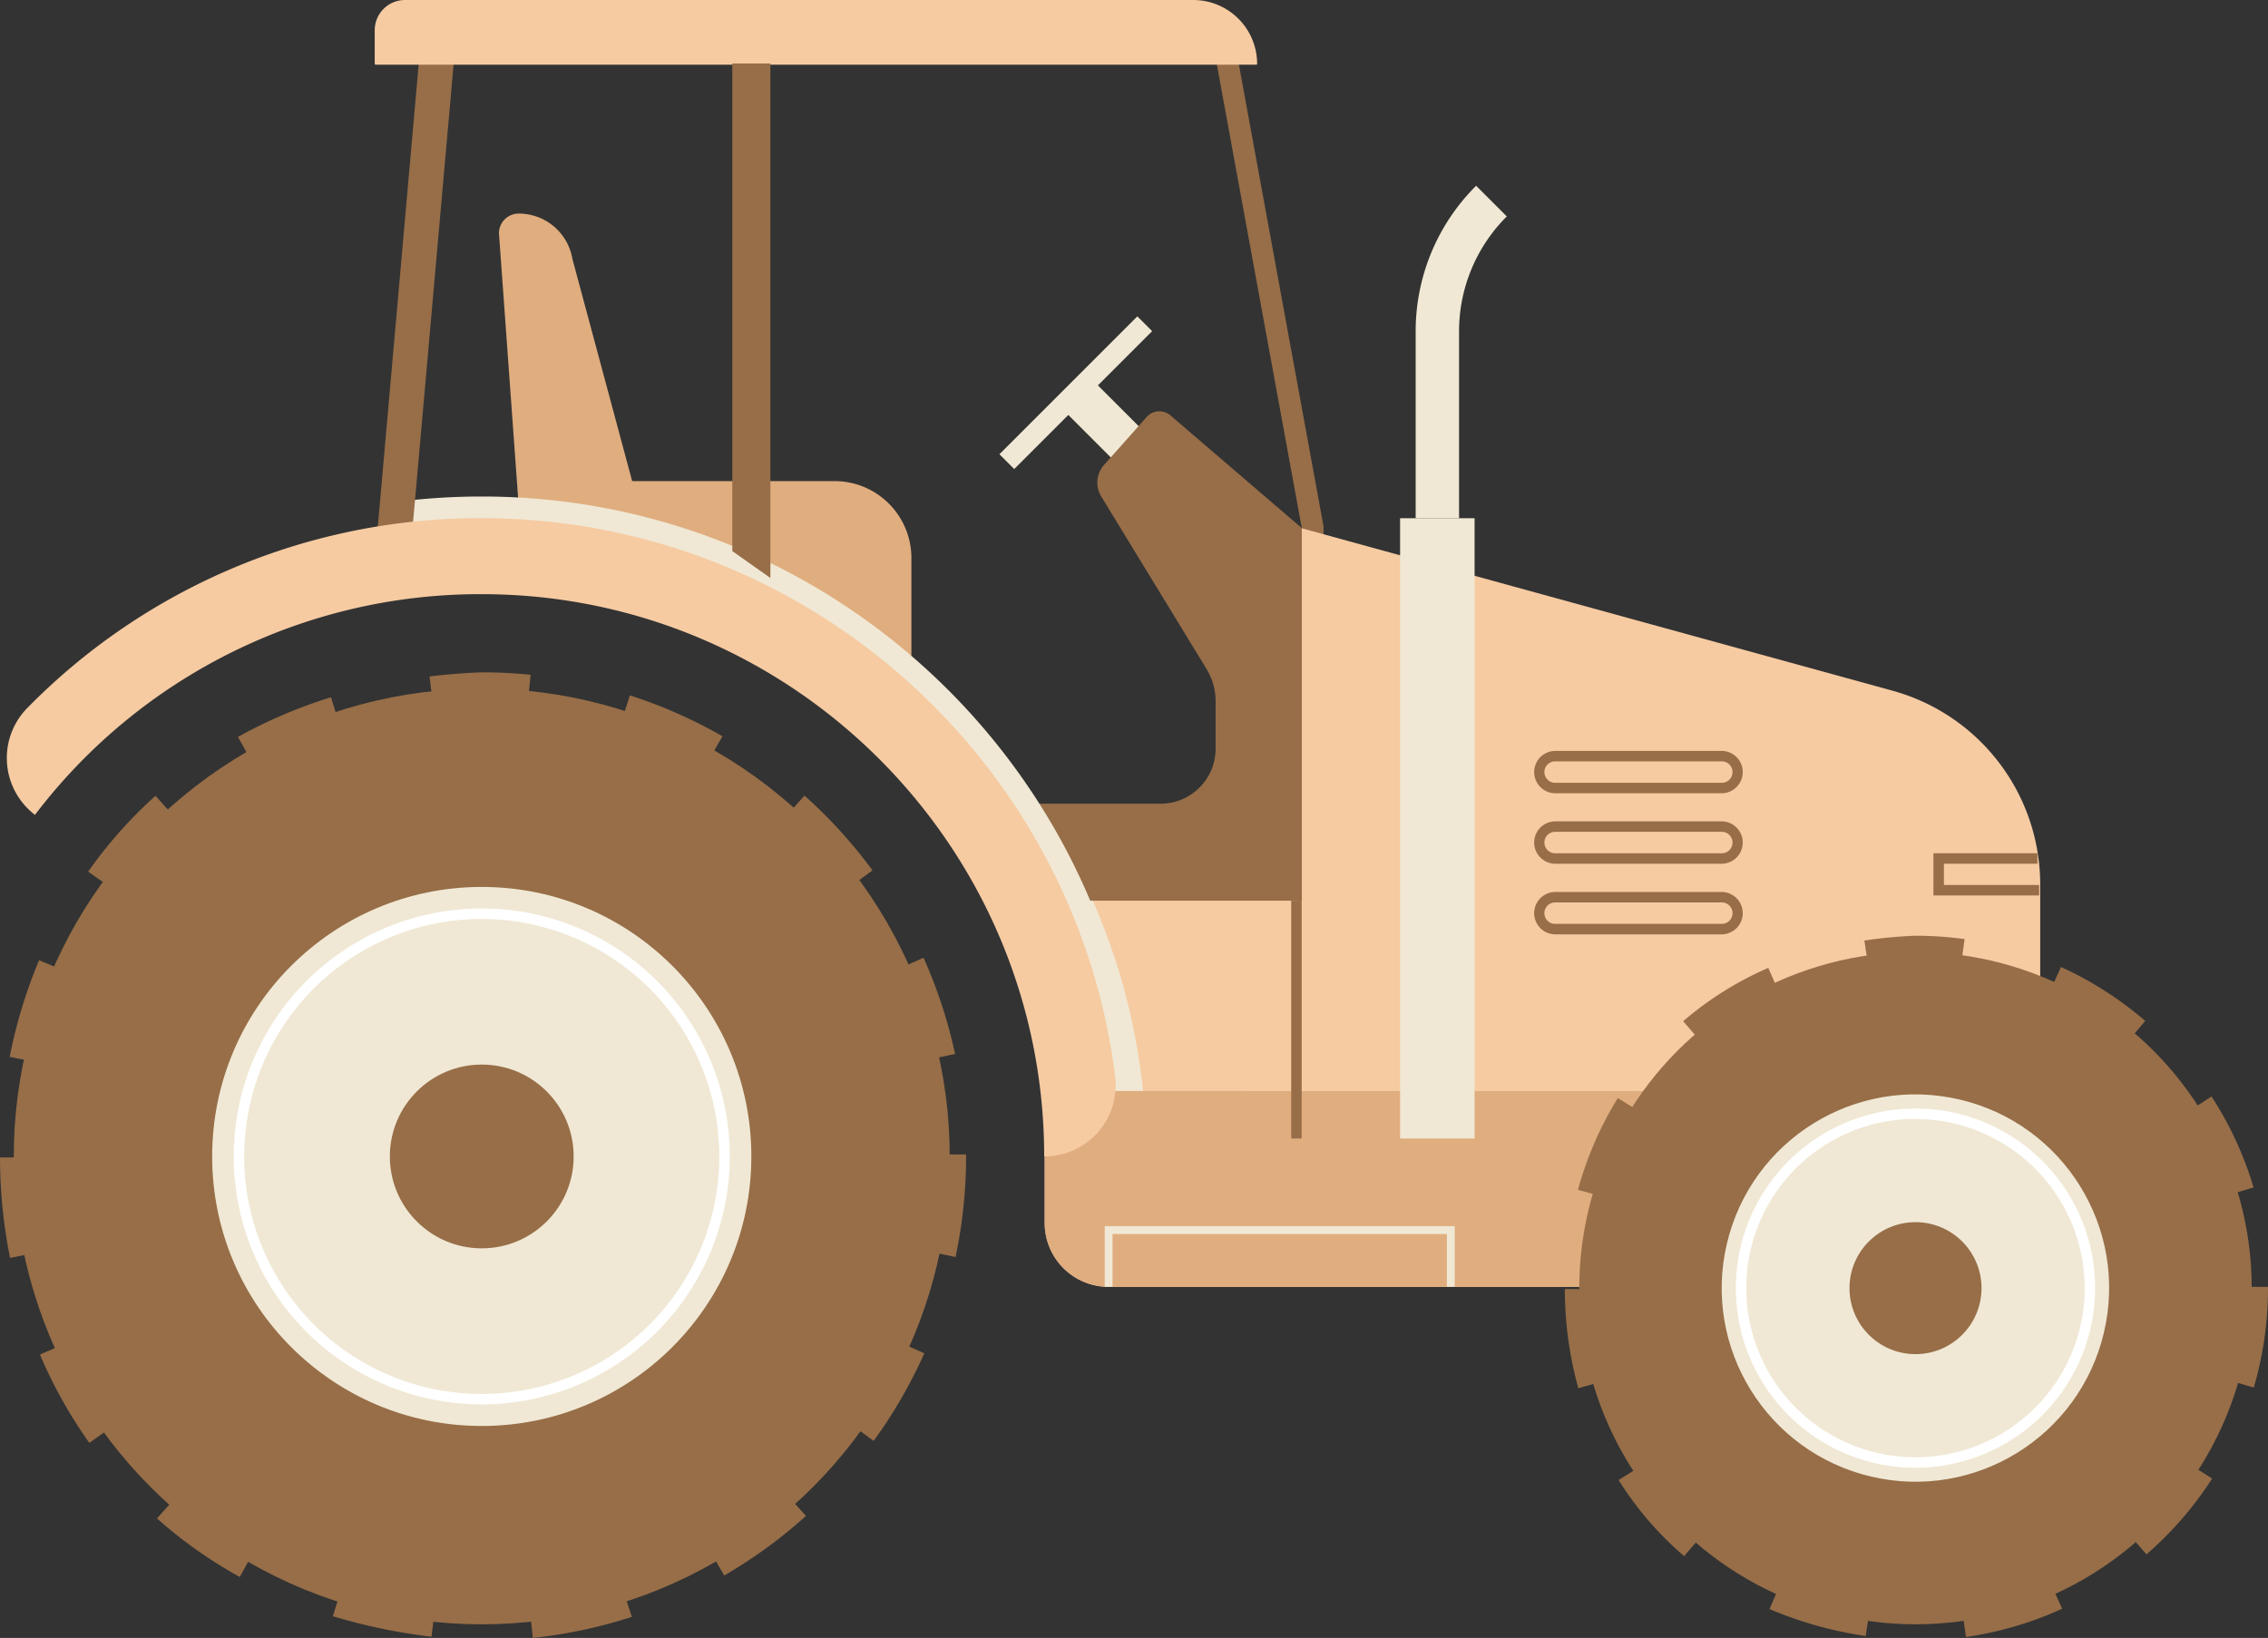 <svg xmlns="http://www.w3.org/2000/svg" viewBox="0 0 617.42 446"><rect x="0" y="0" width="617.42" height="446" fill="#333333" stroke="none"/><defs><style>.cls-1{fill:#e0ad7f;}.cls-2{fill:#f0e8d4;}.cls-3{fill:#976e48;}.cls-4{fill:#fff;}.cls-5{fill:#f6cba2;}</style></defs><title>Recurso 123</title><g id="Capa_2" data-name="Capa 2"><g id="Capa_1-2" data-name="Capa 1"><path class="cls-1" d="M141.74,145.13l-5.91-81.61a5.37,5.37,0,0,1,5.37-5.37h0a14.82,14.82,0,0,1,14.62,12.32L172.09,131h55.09a20.93,20.93,0,0,1,20.93,20.93v26.64Z"/><rect class="cls-2" x="266.31" y="104.1" width="53.1" height="5.7" transform="translate(10.15 238.39) rotate(-45)"/><rect class="cls-2" x="296.07" y="103.26" width="11.39" height="25.21" transform="translate(6.47 247.34) rotate(-45)"/><path class="cls-3" d="M354.4,218.81v-75l-35.8-30.72a4.6,4.6,0,0,0-6.41.43l-11.63,13.07a7.25,7.25,0,0,0-.78,8.58l28.68,47a16.84,16.84,0,0,1,2.47,8.79v12.89a15,15,0,0,1-14.95,15H275.3v36H364v-36Z"/><path class="cls-2" d="M284.12,245.74H297C269.84,180.88,205.74,135.2,131.15,135.2a183.76,183.76,0,0,0-21.06,1.21v12A170.84,170.84,0,0,1,131.15,147C199.08,147,257.71,187.57,284.12,245.74Z"/><circle class="cls-3" cx="131.15" cy="314.9" r="127.4"/><path class="cls-3" d="M145.05,446l-.92-8.82a122.25,122.25,0,0,0,25.13-5.34l2.74,8.43A131.59,131.59,0,0,1,145.05,446Zm-27.57-.33a153.18,153.18,0,0,1-26.85-5.58l2.6-8.48a145,145,0,0,0,25.28,5.26ZM65.27,429.4a124,124,0,0,1-22.53-15.93l5.89-6.62a114.9,114.9,0,0,0,20.92,14.78ZM197.15,429l-4.44-7.67a123.76,123.76,0,0,0,20.76-15.13l5.94,6.58A131.63,131.63,0,0,1,197.15,429ZM24.32,392.9a128.24,128.24,0,0,1-13.45-24.07L19,365.36a119.24,119.24,0,0,0,12.51,22.41Zm213.52-.55-7.17-5.22a122.58,122.58,0,0,0,12.86-22.24l8.1,3.61A132.73,132.73,0,0,1,237.84,392.35ZM2.74,342.53A140.22,140.22,0,0,1,0,315.16H8.86a131.76,131.76,0,0,0,2.57,25.63Zm257.39-.25-8.67-1.83a124.08,124.08,0,0,0,2.66-25.55v-.55H263v.47A133,133,0,0,1,260.13,342.28ZM11.33,289.5l-8.69-1.71a135.29,135.29,0,0,1,8-26.33l8.17,3.43A126.77,126.77,0,0,0,11.33,289.5Zm240-.68a122.48,122.48,0,0,0-8-24.39l8.08-3.64A131.64,131.64,0,0,1,260,287ZM31.24,242.44,24,237.34a123.14,123.14,0,0,1,18.33-20.65l5.92,6.59A114.57,114.57,0,0,0,31.24,242.44Zm199.13-.2a123.64,123.64,0,0,0-17.27-19l5.91-6.6A133.05,133.05,0,0,1,237.52,237ZM69.09,208.4l-4.31-7.74a134.06,134.06,0,0,1,25.32-10.8l2.63,8.47A124.8,124.8,0,0,0,69.09,208.4Zm123.17-.23a122.2,122.2,0,0,0-23.5-10.38l2.71-8.44a131.44,131.44,0,0,1,25.21,11.13ZM118,193l-1.06-8.8c4.57-.56,9.3-.93,14-1.12a130.87,130.87,0,0,1,13.51.66l-.88,8.82c-4.12-.41-8.31-.62-12.46-.62C126.82,192.1,122.33,192.46,118,193Z"/><circle class="cls-2" cx="131.15" cy="314.9" r="73.39"/><circle class="cls-3" cx="131.15" cy="314.9" r="25.02"/><path class="cls-4" d="M131.15,382.41a67.52,67.52,0,1,1,67.52-67.51A67.59,67.59,0,0,1,131.15,382.41Zm0-132.18a64.67,64.67,0,1,0,64.67,64.67A64.74,64.74,0,0,0,131.15,250.23Z"/><path class="cls-3" d="M114.49,11.7,102,153c3.16.07,6.32.13,9.48.14L124,11.7Z"/><path class="cls-3" d="M360.21,142.79l-23.27-127h-6L354.4,143.85v21.21c2,.24,3.93.4,5.91.5V143.32Z"/><path class="cls-5" d="M515.18,188.07,354.4,143.85V245.26h-70V333a17.41,17.41,0,0,0,17.41,17.41H555.41V240.86A54.75,54.75,0,0,0,515.18,188.07Z"/><path class="cls-2" d="M312.09,314.9a172.76,172.76,0,0,0-14.61-69.64H284.39v23.8a152.68,152.68,0,0,1,7,45.84Z"/><path class="cls-1" d="M284.39,297.07V333a17.41,17.41,0,0,0,17.41,17.41H555.41v-53.3Z"/><path class="cls-5" d="M284.26,314.9h0c0-84.43-68.68-153.11-153.11-153.11A152.13,152.13,0,0,0,9.52,221.88h0a19.44,19.44,0,0,1-2.18-29,172.44,172.44,0,0,1,123.81-51.78c88.47,0,161.71,66.44,172.44,152A19.43,19.43,0,0,1,284.26,314.9Z"/><path class="cls-5" d="M342,17.61H102.21a.2.2,0,0,1-.2-.2V8.24A8.24,8.24,0,0,1,110.25,0H324.82a17.4,17.4,0,0,1,17.41,17.41h0A.2.2,0,0,1,342,17.61Z"/><rect class="cls-3" x="351.51" y="245.26" width="2.85" height="64.75"/><circle class="cls-3" cx="521.46" cy="350.76" r="91.53"/><path class="cls-3" d="M535.2,445.75,533.94,437a86.71,86.71,0,0,0,23.76-7l3.69,8.05A95.33,95.33,0,0,1,535.2,445.75Zm-27.3-.27a105.15,105.15,0,0,1-26.18-7.34l3.51-8.14a96.66,96.66,0,0,0,24,6.71Zm-49.42-21.75A90,90,0,0,1,440.64,403l7.52-4.69A81.09,81.09,0,0,0,464.24,417Zm125.86-.48-5.81-6.69a87.68,87.68,0,0,0,16.23-18.74l7.45,4.8A96.4,96.4,0,0,1,584.34,423.25ZM429.67,378A101.18,101.18,0,0,1,426,351l8.86,0a92.63,92.63,0,0,0,3.37,24.63Zm183.89-.18-8.51-2.49a86.89,86.89,0,0,0,3.5-24.53v-.39h8.87v.39A96,96,0,0,1,613.56,377.78ZM438.11,326.3,429.57,324a95.57,95.57,0,0,1,10.85-25l7.54,4.66A87.05,87.05,0,0,0,438.11,326.3ZM605,325.88a86.52,86.52,0,0,0-10.39-22.49l7.43-4.82a94.88,94.88,0,0,1,11.45,24.78Zm-141-41.1-5.79-6.71a91.46,91.46,0,0,1,23.17-14.52l3.55,8.12A83,83,0,0,0,464,284.78Zm114.29-.06a87,87,0,0,0-20.88-13.33l3.65-8.08A95.77,95.77,0,0,1,584,278Zm-69.42-19.85-1.33-8.76a125.19,125.19,0,0,1,13.78-1.31h.08a96.65,96.65,0,0,1,13.43.92l-1.22,8.78a88.84,88.84,0,0,0-12.11-.84A116.07,116.07,0,0,0,508.83,264.87Z"/><circle class="cls-2" cx="521.46" cy="350.76" r="52.73" transform="translate(60.27 777.68) rotate(-76.72)"/><circle class="cls-3" cx="521.46" cy="350.76" r="17.97"/><path class="cls-4" d="M521.46,399.67a48.91,48.91,0,1,1,48.91-48.91A49,49,0,0,1,521.46,399.67Zm0-95a46.07,46.07,0,1,0,46.06,46.06A46.12,46.12,0,0,0,521.46,304.7Z"/><polygon class="cls-3" points="209.72 157.38 199.36 150.06 199.36 17.29 209.72 17.29 209.72 157.38"/><path class="cls-3" d="M468.9,254.42H423.18a5.77,5.77,0,0,1,0-11.53H468.9a5.77,5.77,0,0,1,0,11.53Zm-45.72-8.68a2.92,2.92,0,0,0,0,5.83H468.9a2.92,2.92,0,0,0,0-5.83Z"/><path class="cls-3" d="M468.9,235.19H423.18a5.77,5.77,0,0,1,0-11.53H468.9a5.77,5.77,0,0,1,0,11.53Zm-45.72-8.68a2.92,2.92,0,0,0,0,5.83H468.9a2.92,2.92,0,0,0,0-5.83Z"/><path class="cls-3" d="M468.9,216H423.18a5.77,5.77,0,0,1,0-11.53H468.9a5.77,5.77,0,0,1,0,11.53Zm-45.72-8.68a2.92,2.92,0,0,0,0,5.83H468.9a2.92,2.92,0,0,0,0-5.83Z"/><polygon class="cls-2" points="396.03 350.38 393.89 350.38 393.89 336.02 302.87 336.02 302.87 350.38 300.74 350.38 300.74 333.88 396.03 333.88 396.03 350.38"/><polygon class="cls-3" points="555.11 243.83 526.34 243.83 526.34 232.34 554.65 232.34 554.65 235.19 529.19 235.19 529.19 240.98 555.11 240.98 555.11 243.83"/><rect class="cls-2" x="381.15" y="141.11" width="20.28" height="168.91"/><path class="cls-2" d="M397.2,141.11H385.39V90.33a55.81,55.81,0,0,1,16.46-39.75l8.35,8.35a44.15,44.15,0,0,0-13,31.4Z"/></g></g></svg>